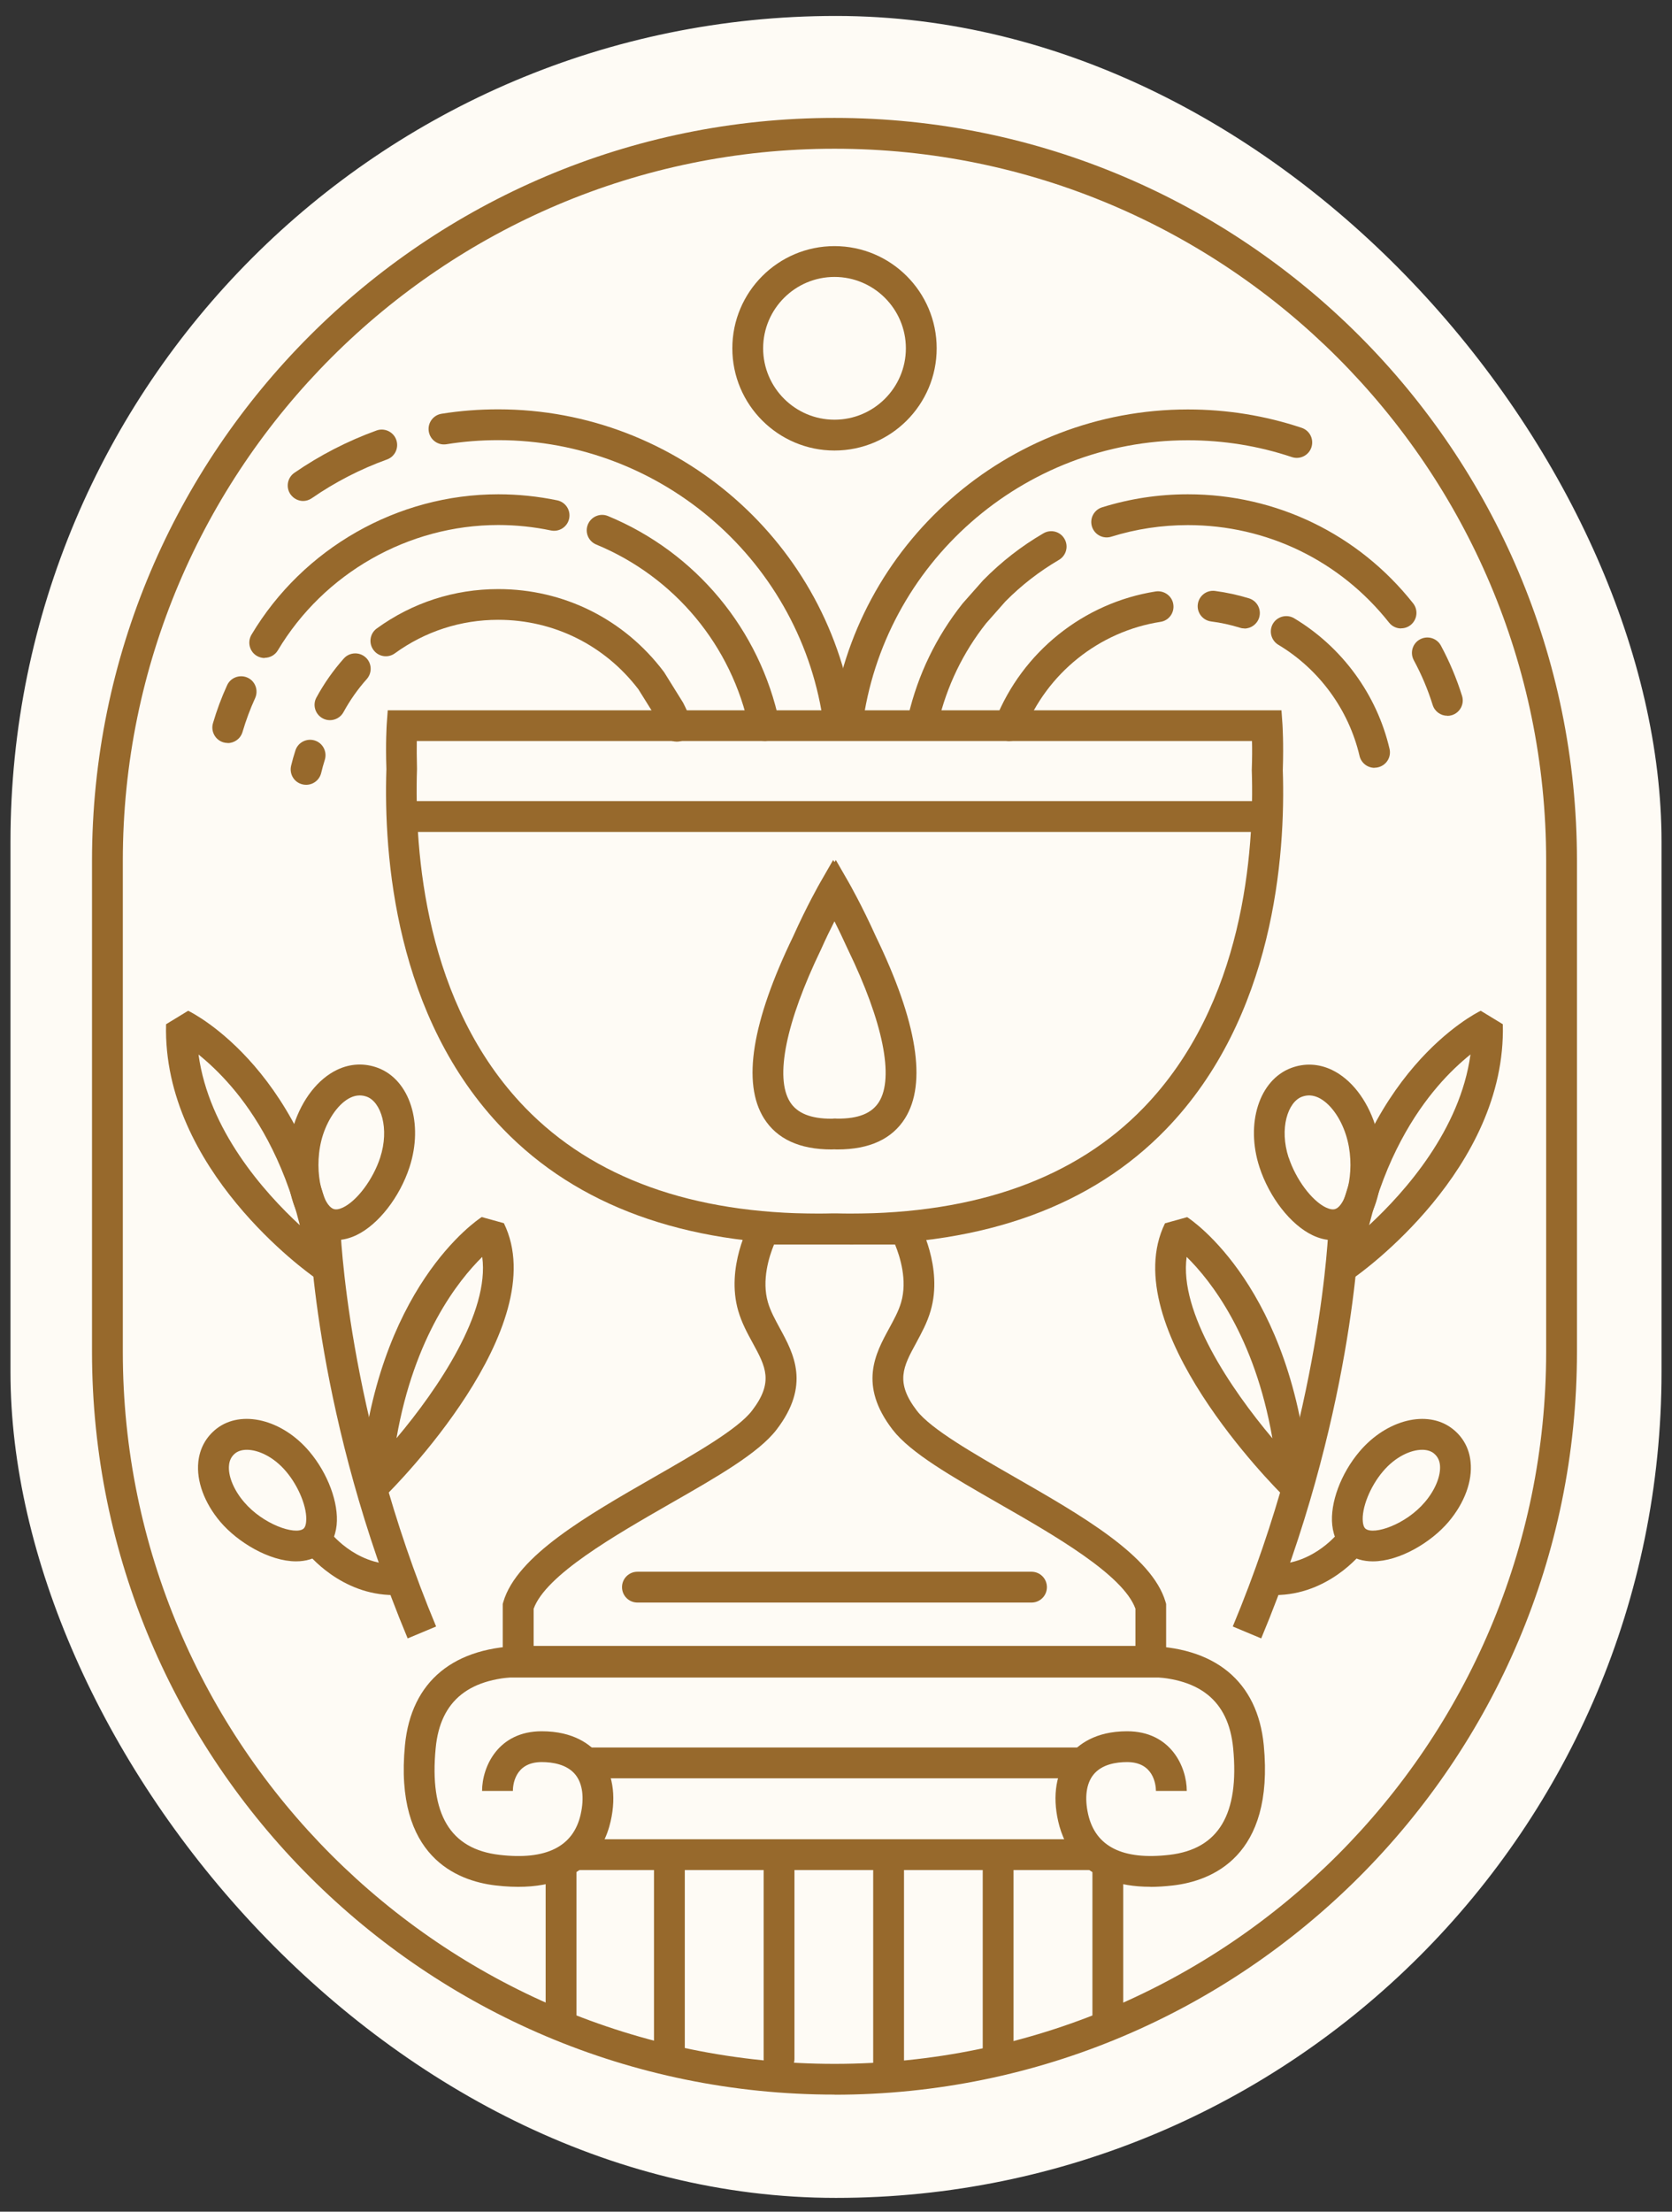 <svg width="90" height="119" viewBox="0 0 90 119" fill="none" xmlns="http://www.w3.org/2000/svg">
<rect x="0" y="0" width="90" height="119" fill="#333333" stroke="none"/>
<rect x="0.564" y="0.858" width="88.872" height="117.399" rx="44.436" fill="#FEFBF5"/>
<path d="M45.737 66.958C45.483 66.958 45.234 66.952 44.985 66.947H44.902H44.858C44.609 66.952 44.361 66.958 44.106 66.958C36.8 66.958 31.068 64.869 27.084 60.751C21.264 54.738 20.645 46.033 20.799 41.379C20.75 39.942 20.816 39.019 20.816 38.986L20.871 38.218H68.978L69.033 38.986C69.033 39.025 69.099 39.948 69.05 41.44C69.204 46.038 68.585 54.743 62.766 60.757C58.781 64.874 53.049 66.963 45.742 66.963L45.737 66.958ZM44.897 65.289H45.018C45.256 65.294 45.488 65.3 45.731 65.3C52.574 65.3 57.902 63.382 61.561 59.596C66.96 54.019 67.524 45.823 67.38 41.429C67.403 40.788 67.403 40.257 67.392 39.87H22.435C22.43 40.252 22.43 40.766 22.446 41.379C22.303 45.823 22.866 54.019 28.266 59.596C31.931 63.382 37.253 65.3 44.095 65.3C44.339 65.3 44.576 65.294 44.808 65.289H44.891H44.897Z" fill="#97692C"/>
<path d="M62.776 90.259H27.061V86.302L27.094 86.186C27.829 83.704 31.598 81.549 35.24 79.459C37.44 78.199 39.712 76.895 40.474 75.906C41.663 74.364 41.21 73.529 40.519 72.263C40.226 71.727 39.927 71.18 39.739 70.533C39.054 68.19 40.353 65.824 40.408 65.725L40.646 65.299H49.185L49.423 65.725C49.478 65.824 50.782 68.19 50.091 70.533C49.904 71.18 49.599 71.727 49.312 72.263C48.621 73.529 48.168 74.364 49.356 75.906C50.119 76.895 52.396 78.199 54.59 79.459C58.233 81.549 62.002 83.704 62.737 86.186L62.77 86.302V90.259H62.776ZM28.719 88.601H61.118V86.556C60.46 84.732 56.757 82.61 53.772 80.902C51.219 79.437 49.014 78.177 48.046 76.922C46.2 74.524 47.118 72.833 47.858 71.478C48.118 70.998 48.367 70.55 48.505 70.075C48.853 68.886 48.444 67.61 48.179 66.963H41.663C41.398 67.61 40.989 68.886 41.337 70.075C41.475 70.55 41.724 70.998 41.983 71.478C42.724 72.838 43.641 74.529 41.795 76.928C40.828 78.183 38.623 79.448 36.069 80.907C33.085 82.621 29.376 84.743 28.724 86.561V88.606L28.719 88.601Z" fill="#97692C"/>
<path d="M45.08 61.846C45.024 61.846 44.974 61.846 44.925 61.84C44.858 61.84 44.809 61.846 44.753 61.846C43.04 61.846 41.819 61.282 41.122 60.171C39.939 58.281 40.465 54.987 42.697 50.377C43.438 48.725 44.123 47.531 44.151 47.481L44.847 46.271L44.919 46.387L44.991 46.271L45.687 47.481C45.715 47.531 46.395 48.719 47.147 50.389C49.374 54.992 49.899 58.281 48.716 60.171C48.02 61.282 46.798 61.846 45.085 61.846H45.08ZM44.914 49.576C44.698 50.002 44.449 50.51 44.195 51.08C42.305 54.992 41.697 57.977 42.526 59.292C42.907 59.895 43.637 60.193 44.753 60.193C44.814 60.193 44.853 60.188 44.897 60.182C44.98 60.182 45.013 60.182 45.057 60.188C46.218 60.199 46.931 59.895 47.312 59.292C48.136 57.977 47.533 54.992 45.649 51.102L45.638 51.08C45.383 50.521 45.14 50.013 44.93 49.593L44.919 49.582L44.914 49.576Z" fill="#97692C"/>
<path d="M16.32 26.955C16.055 26.955 15.801 26.828 15.635 26.595C15.375 26.22 15.469 25.7 15.845 25.44C17.216 24.495 18.708 23.727 20.267 23.163C20.692 23.008 21.173 23.229 21.328 23.66C21.483 24.092 21.262 24.567 20.831 24.722C19.404 25.236 18.039 25.938 16.785 26.805C16.641 26.905 16.475 26.955 16.315 26.955H16.32Z" fill="#97692C"/>
<path d="M45.164 39.776C44.755 39.776 44.396 39.472 44.341 39.053C43.202 30.292 35.669 23.682 26.82 23.682C25.881 23.682 24.941 23.754 24.029 23.903C23.576 23.975 23.151 23.665 23.079 23.212C23.007 22.759 23.316 22.333 23.77 22.262C24.77 22.101 25.798 22.024 26.82 22.024C36.498 22.024 44.739 29.253 45.988 38.837C46.049 39.29 45.728 39.705 45.275 39.766C45.236 39.766 45.203 39.771 45.164 39.771V39.776Z" fill="#97692C"/>
<path d="M12.258 39.976C12.181 39.976 12.104 39.965 12.026 39.943C11.59 39.816 11.335 39.351 11.463 38.915C11.667 38.218 11.921 37.533 12.225 36.87C12.413 36.455 12.905 36.273 13.325 36.461C13.74 36.649 13.922 37.141 13.734 37.56C13.463 38.152 13.237 38.765 13.054 39.384C12.949 39.744 12.618 39.981 12.258 39.981V39.976Z" fill="#97692C"/>
<path d="M14.249 35.405C14.105 35.405 13.956 35.367 13.823 35.289C13.431 35.057 13.304 34.548 13.536 34.151C16.316 29.491 21.406 26.595 26.823 26.595C27.889 26.595 28.956 26.706 29.995 26.921C30.443 27.015 30.73 27.452 30.636 27.9C30.542 28.347 30.106 28.635 29.652 28.541C28.729 28.347 27.773 28.248 26.823 28.248C21.986 28.248 17.438 30.834 14.956 34.991C14.802 35.25 14.525 35.394 14.243 35.394L14.249 35.405Z" fill="#97692C"/>
<path d="M41.142 39.865C40.761 39.865 40.412 39.595 40.329 39.208C39.395 34.747 36.317 31.044 32.094 29.298C31.669 29.121 31.47 28.64 31.646 28.215C31.823 27.794 32.304 27.59 32.73 27.767C37.455 29.723 40.904 33.874 41.954 38.87C42.048 39.318 41.761 39.76 41.313 39.854C41.258 39.865 41.197 39.871 41.142 39.871V39.865Z" fill="#97692C"/>
<path d="M16.476 42.226C16.41 42.226 16.349 42.22 16.283 42.203C15.835 42.099 15.564 41.651 15.669 41.203C15.735 40.927 15.813 40.65 15.901 40.38C16.039 39.943 16.509 39.705 16.946 39.843C17.382 39.982 17.62 40.451 17.482 40.888C17.41 41.12 17.344 41.352 17.288 41.59C17.195 41.971 16.857 42.226 16.482 42.226H16.476Z" fill="#97692C"/>
<path d="M17.758 38.749C17.625 38.749 17.487 38.716 17.366 38.649C16.962 38.428 16.813 37.925 17.034 37.527C17.443 36.776 17.935 36.074 18.504 35.433C18.808 35.09 19.333 35.062 19.676 35.366C20.018 35.67 20.046 36.195 19.742 36.538C19.256 37.08 18.836 37.682 18.488 38.318C18.338 38.594 18.051 38.749 17.758 38.749Z" fill="#97692C"/>
<path d="M36.428 39.904C36.096 39.904 35.786 39.705 35.654 39.379C35.549 39.108 35.427 38.843 35.3 38.588L34.366 37.091C32.553 34.714 29.806 33.349 26.816 33.349C24.799 33.349 22.881 33.973 21.256 35.151C20.886 35.422 20.366 35.339 20.101 34.968C19.83 34.598 19.913 34.078 20.283 33.813C22.196 32.426 24.451 31.696 26.822 31.696C30.342 31.696 33.587 33.31 35.715 36.123L35.759 36.184L36.77 37.809C36.93 38.119 37.074 38.445 37.201 38.771C37.367 39.196 37.157 39.677 36.731 39.849C36.632 39.887 36.527 39.904 36.428 39.904Z" fill="#97692C"/>
<path d="M45.591 39.838C45.558 39.838 45.52 39.838 45.486 39.832C45.033 39.777 44.713 39.362 44.768 38.904C45.989 29.281 54.23 22.03 63.941 22.03C66.036 22.03 68.097 22.361 70.065 23.019C70.501 23.163 70.734 23.633 70.59 24.069C70.446 24.506 69.971 24.738 69.54 24.594C67.743 23.992 65.859 23.688 63.941 23.688C55.065 23.688 47.526 30.32 46.415 39.114C46.36 39.534 46.006 39.838 45.591 39.838Z" fill="#97692C"/>
<path d="M77.908 38.511C77.554 38.511 77.228 38.284 77.118 37.931C76.858 37.096 76.515 36.289 76.1 35.521C75.885 35.117 76.034 34.614 76.438 34.399C76.841 34.183 77.344 34.333 77.56 34.736C78.024 35.598 78.405 36.505 78.698 37.439C78.836 37.875 78.593 38.34 78.157 38.478C78.074 38.505 77.991 38.517 77.908 38.517V38.511Z" fill="#97692C"/>
<path d="M75.421 33.813C75.177 33.813 74.934 33.708 74.769 33.498C72.132 30.165 68.186 28.253 63.941 28.253C62.532 28.253 61.145 28.463 59.818 28.877C59.381 29.015 58.917 28.772 58.779 28.336C58.641 27.899 58.884 27.435 59.321 27.297C60.813 26.832 62.366 26.595 63.941 26.595C68.694 26.595 73.116 28.734 76.067 32.464C76.349 32.824 76.288 33.343 75.929 33.63C75.774 33.752 75.597 33.807 75.415 33.807L75.421 33.813Z" fill="#97692C"/>
<path d="M49.698 39.528C49.638 39.528 49.571 39.522 49.51 39.505C49.063 39.401 48.786 38.953 48.891 38.511C49.411 36.294 50.395 34.26 51.815 32.47L52.915 31.226C53.904 30.22 54.988 29.38 56.165 28.695C56.563 28.463 57.071 28.595 57.298 28.993C57.53 29.391 57.392 29.894 56.999 30.126C55.949 30.74 54.977 31.491 54.12 32.359L53.081 33.536C51.843 35.1 50.964 36.913 50.5 38.892C50.411 39.273 50.069 39.533 49.693 39.533L49.698 39.528Z" fill="#97692C"/>
<path d="M73.988 41.313C73.612 41.313 73.27 41.053 73.181 40.672C72.601 38.19 71.009 36.007 68.809 34.692C68.417 34.454 68.29 33.946 68.522 33.553C68.76 33.161 69.268 33.034 69.661 33.266C72.242 34.813 74.115 37.372 74.795 40.291C74.9 40.738 74.624 41.18 74.176 41.285C74.115 41.302 74.049 41.307 73.988 41.307V41.313Z" fill="#97692C"/>
<path d="M66.985 33.813C66.903 33.813 66.825 33.802 66.742 33.774C66.239 33.619 65.714 33.503 65.189 33.437C64.736 33.376 64.415 32.962 64.476 32.508C64.537 32.055 64.951 31.735 65.405 31.796C66.024 31.878 66.637 32.011 67.229 32.193C67.665 32.326 67.914 32.79 67.776 33.233C67.665 33.586 67.339 33.818 66.985 33.818V33.813Z" fill="#97692C"/>
<path d="M54.346 39.876C54.246 39.876 54.141 39.859 54.042 39.815C53.616 39.649 53.406 39.163 53.577 38.737C55.025 35.078 58.331 32.431 62.21 31.823C62.658 31.757 63.089 32.061 63.156 32.514C63.227 32.967 62.918 33.393 62.465 33.459C59.165 33.973 56.346 36.228 55.119 39.345C54.992 39.671 54.677 39.87 54.351 39.87L54.346 39.876Z" fill="#97692C"/>
<path d="M44.919 24.24C41.885 24.24 39.42 21.775 39.42 18.741C39.42 15.707 41.885 13.242 44.919 13.242C47.953 13.242 50.419 15.707 50.419 18.741C50.419 21.775 47.953 24.24 44.919 24.24ZM44.919 14.9C42.802 14.9 41.078 16.624 41.078 18.741C41.078 20.858 42.802 22.582 44.919 22.582C47.036 22.582 48.761 20.858 48.761 18.741C48.761 16.624 47.036 14.9 44.919 14.9Z" fill="#97692C"/>
<path d="M61.924 101.518C58.337 101.518 57.27 99.368 56.961 97.997C56.64 96.599 56.85 95.344 57.558 94.46C58.033 93.863 58.962 93.15 60.669 93.15C63.024 93.15 63.881 95.073 63.881 96.361H62.222C62.217 96.002 62.084 94.808 60.669 94.808C60.089 94.808 59.304 94.924 58.851 95.493C58.47 95.974 58.37 96.731 58.575 97.627C58.973 99.362 60.443 100.092 62.952 99.799C65.599 99.489 66.716 97.61 66.379 94.062C66.13 91.475 64.538 90.215 61.515 90.215H28.309C25.286 90.215 23.694 91.475 23.451 94.062C23.108 97.61 24.23 99.489 26.878 99.799C29.392 100.097 30.863 99.362 31.255 97.627C31.459 96.731 31.36 95.974 30.979 95.493C30.531 94.93 29.741 94.808 29.16 94.808C27.679 94.808 27.607 96.101 27.607 96.361H25.949C25.949 95.068 26.806 93.15 29.16 93.15C30.874 93.15 31.797 93.863 32.272 94.46C32.974 95.344 33.189 96.599 32.869 97.997C32.521 99.517 31.249 101.982 26.679 101.446C24.606 101.203 21.218 99.898 21.798 93.902C22.13 90.453 24.44 88.557 28.309 88.557H61.515C65.384 88.557 67.694 90.458 68.026 93.902C68.601 99.898 65.213 101.203 63.145 101.446C62.709 101.496 62.3 101.523 61.924 101.523V101.518Z" fill="#97692C"/>
<path d="M58.923 98.959H30.912V100.617H58.923V98.959Z" fill="#97692C"/>
<path d="M58.68 94.023H31.15V95.681H58.68V94.023Z" fill="#97692C"/>
<path d="M31.029 99.788H29.371V108.753H31.029V99.788Z" fill="#97692C"/>
<path d="M36.861 99.793H35.203V110.61H36.861V99.793Z" fill="#97692C"/>
<path d="M41.934 111.604C41.476 111.604 41.105 111.234 41.105 110.775V100.44C41.105 99.981 41.476 99.611 41.934 99.611C42.393 99.611 42.764 99.981 42.764 100.44V110.775C42.764 111.234 42.393 111.604 41.934 111.604Z" fill="#97692C"/>
<path d="M48.66 99.793H47.002V111.455H48.66V99.793Z" fill="#97692C"/>
<path d="M53.727 111.013C53.269 111.013 52.898 110.643 52.898 110.184V99.804C52.898 99.345 53.269 98.975 53.727 98.975C54.186 98.975 54.556 99.345 54.556 99.804V110.184C54.556 110.643 54.186 111.013 53.727 111.013Z" fill="#97692C"/>
<path d="M60.461 99.793H58.803V108.753H60.461V99.793Z" fill="#97692C"/>
<path d="M55.524 86.225H34.312C33.853 86.225 33.482 85.855 33.482 85.396C33.482 84.937 33.853 84.567 34.312 84.567H55.524C55.983 84.567 56.353 84.937 56.353 85.396C56.353 85.855 55.983 86.225 55.524 86.225Z" fill="#97692C"/>
<path d="M67.585 43.103H22.242V44.762H67.585V43.103Z" fill="#97692C"/>
<path d="M44.919 112.699C22.883 112.699 4.953 94.775 4.953 72.739V46.309C4.953 24.273 22.883 6.344 44.919 6.344C66.954 6.344 84.884 24.273 84.884 46.309V72.739C84.884 94.775 66.954 112.705 44.919 112.705V112.699ZM44.919 8.002C23.794 8.002 6.611 25.185 6.611 46.309V72.739C6.611 93.858 23.794 111.046 44.919 111.046C66.043 111.046 83.226 93.863 83.226 72.739V46.309C83.226 25.191 66.043 8.002 44.919 8.002Z" fill="#97692C"/>
<path d="M72.901 68.732L71.607 67.931C73.149 57.662 79.439 54.511 79.704 54.384L80.893 55.108C81.103 62.907 73.238 68.5 72.901 68.732ZM79.146 56.739C78.638 57.148 78.013 57.717 77.372 58.469C76.139 59.911 74.597 62.304 73.697 65.919C75.642 64.117 78.594 60.785 79.152 56.739H79.146Z" fill="#97692C"/>
<path d="M69.054 80.455C68.684 80.091 59.984 71.397 62.709 65.82L63.903 65.488C64.135 65.638 69.623 69.291 70.463 79.803L69.054 80.461V80.455ZM63.875 67.627C63.461 70.606 66.246 74.724 68.49 77.388C67.534 71.888 65.169 68.898 63.875 67.627Z" fill="#97692C"/>
<path d="M73.895 84.009C73.382 84.009 72.895 83.876 72.497 83.567C72.049 83.224 71.779 82.699 71.712 82.058C71.585 80.869 72.177 79.278 73.183 78.095C74.642 76.376 76.836 75.834 78.173 76.868C78.743 77.305 79.085 77.924 79.157 78.653C79.268 79.687 78.831 80.869 77.969 81.886C77.04 82.981 75.338 84.009 73.895 84.009ZM76.549 78.006C75.935 78.006 75.106 78.382 74.443 79.167C73.746 79.985 73.282 81.151 73.359 81.886C73.371 82.013 73.409 82.179 73.509 82.257C73.956 82.599 75.67 82.036 76.703 80.814C77.261 80.156 77.565 79.399 77.51 78.83C77.483 78.554 77.367 78.344 77.162 78.183C77.007 78.067 76.797 78.006 76.554 78.006H76.549Z" fill="#97692C"/>
<path d="M71.746 66.726C71.393 66.726 71.022 66.638 70.652 66.461C69.469 65.897 68.325 64.422 67.795 62.802C67.032 60.453 67.778 58.11 69.497 57.463C70.221 57.192 70.978 57.225 71.697 57.568C72.719 58.06 73.57 59.143 74.023 60.536C74.687 62.576 74.421 65.864 72.476 66.599C72.244 66.688 72.001 66.732 71.752 66.732L71.746 66.726ZM69.37 62.288C69.751 63.449 70.608 64.604 71.371 64.969C71.586 65.068 71.757 65.096 71.885 65.046C72.509 64.808 73.012 62.786 72.443 61.045C72.139 60.105 71.575 59.348 70.973 59.06C70.669 58.917 70.376 58.9 70.077 59.011C69.326 59.293 68.85 60.708 69.364 62.288H69.37Z" fill="#97692C"/>
<path d="M68.628 85.822C68.396 85.822 68.153 85.805 67.904 85.777L68.114 84.13C70.441 84.429 71.956 82.566 72.022 82.489L73.326 83.511C73.249 83.611 71.491 85.822 68.628 85.822Z" fill="#97692C"/>
<path d="M67.888 88.154L66.357 87.513C71.166 76.005 71.514 66.057 71.514 65.957L73.172 66.007C73.161 66.422 72.818 76.348 67.888 88.154Z" fill="#97692C"/>
<path d="M16.932 68.732C16.595 68.5 8.73 62.907 8.94 55.108L10.128 54.384C10.393 54.511 16.683 57.662 18.225 67.931L16.932 68.732ZM10.686 56.739C11.239 60.795 14.196 64.128 16.141 65.925C15.24 62.31 13.698 59.911 12.46 58.469C11.814 57.717 11.195 57.148 10.686 56.739Z" fill="#97692C"/>
<path d="M20.779 80.455L19.369 79.798C20.204 69.285 25.692 65.638 25.93 65.483L27.123 65.814C29.848 71.391 21.154 80.085 20.779 80.45V80.455ZM25.957 67.627C24.664 68.899 22.298 71.889 21.342 77.382C23.586 74.719 26.366 70.601 25.957 67.627Z" fill="#97692C"/>
<path d="M15.937 84.008C14.5 84.008 12.797 82.981 11.863 81.886C11.001 80.869 10.565 79.686 10.675 78.653C10.752 77.923 11.095 77.31 11.659 76.868C12.996 75.834 15.191 76.37 16.65 78.095C17.65 79.277 18.241 80.869 18.12 82.058C18.054 82.699 17.783 83.224 17.335 83.566C16.937 83.876 16.451 84.008 15.937 84.008ZM13.284 78.006C13.041 78.006 12.831 78.067 12.676 78.183C12.471 78.343 12.355 78.553 12.328 78.83C12.267 79.399 12.576 80.162 13.135 80.814C14.168 82.03 15.882 82.599 16.329 82.257C16.429 82.179 16.467 82.013 16.478 81.886C16.556 81.157 16.091 79.985 15.395 79.167C14.732 78.382 13.903 78.006 13.289 78.006H13.284Z" fill="#97692C"/>
<path d="M18.087 66.726C17.838 66.726 17.595 66.682 17.363 66.593C15.417 65.858 15.152 62.564 15.815 60.53C16.268 59.138 17.119 58.054 18.142 57.562C18.855 57.22 19.618 57.187 20.342 57.457C22.061 58.104 22.807 60.453 22.044 62.796C21.513 64.421 20.364 65.891 19.187 66.455C18.816 66.632 18.446 66.721 18.092 66.721L18.087 66.726ZM19.363 58.939C19.198 58.939 19.032 58.977 18.86 59.06C18.264 59.347 17.7 60.11 17.39 61.044C16.821 62.785 17.324 64.808 17.949 65.046C18.081 65.096 18.253 65.068 18.463 64.969C19.225 64.604 20.082 63.454 20.463 62.288C20.977 60.707 20.502 59.292 19.75 59.01C19.618 58.961 19.491 58.939 19.358 58.939H19.363Z" fill="#97692C"/>
<path d="M21.204 85.822C18.341 85.822 16.583 83.611 16.506 83.511L17.81 82.489C17.877 82.566 19.385 84.434 21.718 84.13L21.928 85.777C21.679 85.811 21.436 85.822 21.204 85.822Z" fill="#97692C"/>
<path d="M21.944 88.154C17.014 76.348 16.671 66.427 16.66 66.007L18.318 65.957C18.318 66.057 18.666 76.005 23.475 87.513L21.944 88.154Z" fill="#97692C"/>
</svg>
